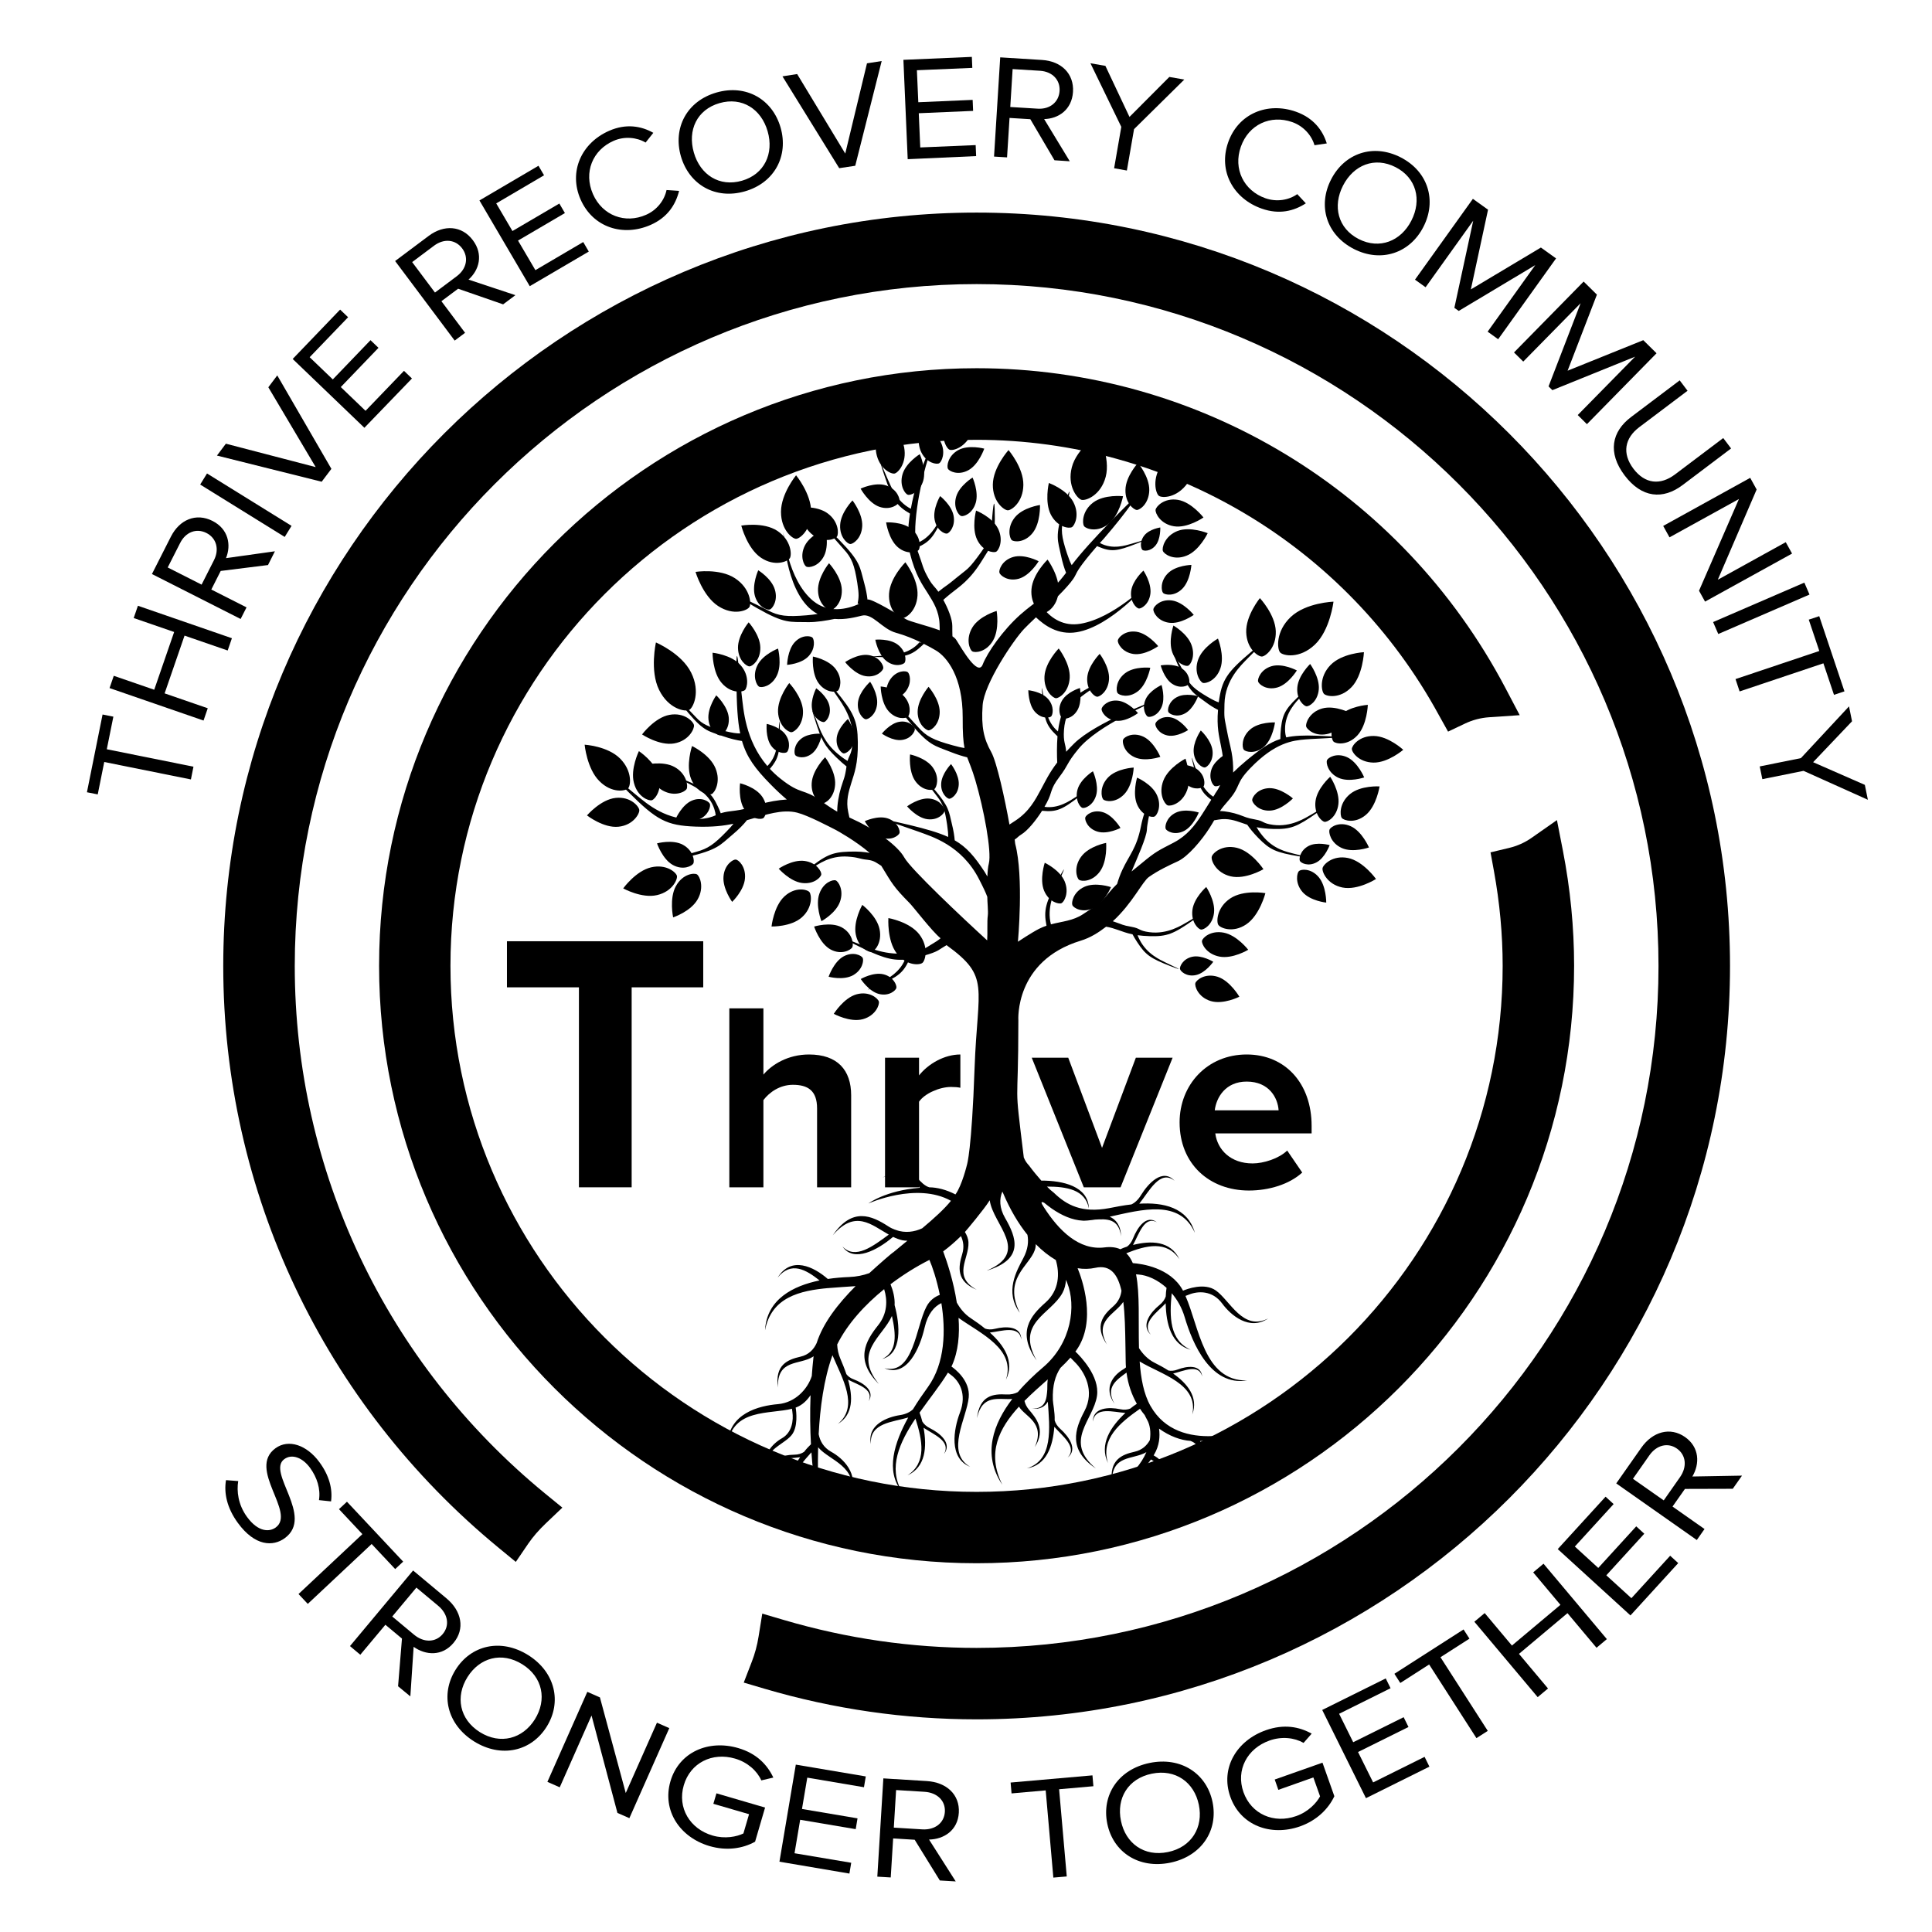 <?xml version="1.0" encoding="utf-8"?>
<!-- Generator: Adobe Illustrator 21.1.0, SVG Export Plug-In . SVG Version: 6.00 Build 0)  -->
<svg version="1.1" id="Layer_1" xmlns="http://www.w3.org/2000/svg" xmlns:xlink="http://www.w3.org/1999/xlink" x="0px" y="0px"
	 viewBox="0 0 288 288" style="enable-background:new 0 0 288 288;" xml:space="preserve">
<style type="text/css">
	.st0{clip-path:url(#SVGID_2_);}
	.st1{clip-path:url(#SVGID_4_);}
</style>
<g>
	<path d="M28.46,116.19l-12.92-2.6l-0.97,4.83l-1.61-0.32l2.33-11.59l1.61,0.32l-0.98,4.86l12.92,2.6L28.46,116.19z"/>
</g>
<g>
	<path d="M33.94,96.97l-6.43-2.22l-2.97,8.61l6.43,2.22l-0.63,1.83l-14.01-4.84l0.63-1.83l6.03,2.08l2.97-8.61l-6.03-2.08l0.63-1.83
		l14.01,4.84L33.94,96.97z"/>
</g>
<g>
	<path d="M39.95,84.23l-7.05,0.88l-1.4,2.77l5.25,2.66l-0.88,1.73l-13.22-6.7l2.83-5.58c1.29-2.54,3.75-3.57,6.19-2.34
		c2.38,1.2,2.82,3.58,2.02,5.55l7.29-1.02L39.95,84.23z M30.77,79.45c-1.49-0.75-3.09-0.15-3.92,1.5L25,84.59l5.05,2.56l1.85-3.65
		C32.73,81.86,32.25,80.2,30.77,79.45z"/>
</g>
<g>
	<path d="M42.44,80.04l-12.6-7.81l1.02-1.65l12.6,7.81L42.44,80.04z"/>
</g>
<g>
	<path d="M47.95,71.81l-15.61-3.9l1.33-1.77l13.39,3.49L40,57.73l1.33-1.77l8.07,13.93L47.95,71.81z"/>
</g>
<g>
	<path d="M54.32,63.77L43.63,53.51l7.07-7.36l1.19,1.14l-5.73,5.96l3.45,3.31l5.62-5.85l1.19,1.14l-5.62,5.85l3.69,3.54l5.73-5.96
		l1.19,1.14L54.32,63.77z"/>
</g>
<g>
	<path d="M75,45.37l-6.71-2.33L65.8,44.9l3.53,4.71l-1.55,1.16L58.9,38.91l5.01-3.75c2.28-1.71,4.95-1.54,6.58,0.65
		c1.6,2.13,0.94,4.46-0.65,5.87L76.83,44L75,45.37z M68.89,37.02c-1-1.33-2.7-1.5-4.18-0.4l-3.27,2.45l3.4,4.54l3.27-2.45
		C69.58,40.05,69.89,38.35,68.89,37.02z"/>
</g>
<g>
	<path d="M78.97,42.66l-7.5-12.78l8.8-5.17l0.83,1.42l-7.13,4.19l2.42,4.12l6.99-4.1l0.83,1.42l-6.99,4.1l2.59,4.41l7.13-4.19
		l0.83,1.42L78.97,42.66z"/>
</g>
<g>
	<path d="M86.55,29.74c-1.83-4.17,0.14-8.44,4.25-10.24c2.52-1.11,4.79-0.72,6.59,0.3l-1.15,1.45c-1.31-0.78-3.16-0.97-4.78-0.25
		c-3.12,1.37-4.49,4.69-3.07,7.93c1.41,3.21,4.8,4.47,7.92,3.09c1.63-0.71,2.74-2.18,3.05-3.69l1.87,0.13
		c-0.52,2.07-1.73,3.96-4.25,5.07C92.87,35.33,88.39,33.91,86.55,29.74z"/>
</g>
<g>
	<path d="M101.5,23.3c-1.21-4.21,0.86-8.23,5.31-9.51c4.42-1.27,8.34,1.02,9.55,5.22c1.21,4.21-0.88,8.23-5.31,9.51
		C106.61,29.8,102.72,27.5,101.5,23.3z M114.43,19.57c-0.96-3.33-3.82-5.16-7.17-4.2c-3.37,0.97-4.79,4.04-3.83,7.37
		c0.95,3.31,3.8,5.17,7.17,4.2C113.95,25.98,115.39,22.88,114.43,19.57z"/>
</g>
<g>
	<path d="M125.1,25.07l-8.46-13.69l2.19-0.34L126,22.89l3.24-13.45l2.19-0.34l-3.94,15.61L125.1,25.07z"/>
</g>
<g>
	<path d="M135.31,23.73l-0.64-14.81l10.2-0.44l0.07,1.64l-8.26,0.35l0.21,4.77l8.1-0.35l0.07,1.64l-8.1,0.35l0.22,5.1l8.26-0.35
		l0.07,1.64L135.31,23.73z"/>
</g>
<g>
	<path d="M157.19,23.89l-3.6-6.12l-3.1-0.19l-0.37,5.88l-1.94-0.12l0.92-14.79l6.25,0.39c2.84,0.18,4.77,2.03,4.6,4.76
		c-0.17,2.66-2.17,4-4.3,4.05l3.82,6.29L157.19,23.89z M157.95,13.56c0.1-1.66-1.08-2.89-2.92-3.01l-4.08-0.25l-0.35,5.65l4.08,0.25
		C156.51,16.32,157.84,15.22,157.95,13.56z"/>
</g>
<g>
	<path d="M166.08,25.08l1.07-6.17l-4.6-9.48l2.23,0.39l3.59,7.61l5.94-5.96l2.23,0.39l-7.49,7.39l-1.07,6.17L166.08,25.08z"/>
</g>
<g>
	<path d="M183.08,21.22c1.51-4.3,5.87-6.06,10.1-4.57c2.6,0.92,3.99,2.75,4.6,4.73l-1.83,0.27c-0.42-1.47-1.64-2.86-3.32-3.45
		c-3.22-1.13-6.49,0.35-7.66,3.68c-1.17,3.31,0.45,6.54,3.66,7.67c1.67,0.59,3.49,0.29,4.75-0.61l1.28,1.37
		c-1.79,1.16-3.97,1.71-6.57,0.79C183.86,29.62,181.57,25.52,183.08,21.22z"/>
</g>
<g>
	<path d="M198.42,26.76c1.99-3.9,6.26-5.41,10.38-3.3c4.1,2.1,5.39,6.45,3.39,10.35c-1.99,3.9-6.28,5.4-10.38,3.3
		C197.69,34.99,196.42,30.65,198.42,26.76z M210.39,32.89c1.58-3.08,0.75-6.38-2.35-7.97c-3.12-1.6-6.26-0.33-7.84,2.75
		c-1.57,3.07-0.77,6.37,2.35,7.97C205.65,37.22,208.83,35.95,210.39,32.89z"/>
</g>
<g>
	<path d="M221.76,49.44l7.1-9.92l-11.41,6.83l-0.65-0.46l2.81-12.99l-7.1,9.92l-1.58-1.13l8.63-12.05l2.26,1.62l-2.56,11.88
		l10.44-6.24l2.26,1.62l-8.63,12.05L221.76,49.44z"/>
</g>
<g>
	<path d="M235.19,61.87l8.55-8.7l-12.33,4.99l-0.57-0.56l4.78-12.4l-8.55,8.7l-1.38-1.36l10.38-10.57l1.98,1.95l-4.37,11.34
		l11.28-4.55l1.98,1.95l-10.38,10.57L235.19,61.87z"/>
</g>
<g>
	<path d="M243.15,62.16l7.24-5.46l1.17,1.55l-7.2,5.43c-2.16,1.63-2.6,3.89-0.87,6.19c1.73,2.29,4.02,2.49,6.19,0.86l7.2-5.43
		l1.17,1.55l-7.22,5.45c-2.94,2.22-6.1,1.94-8.65-1.43C239.62,67.48,240.24,64.35,243.15,62.16z"/>
</g>
<g>
	<path d="M253.27,88.06l5.95-13.67l-10.35,5.71l-0.94-1.7l12.97-7.17l0.96,1.74l-5.79,13.45l10.13-5.6l0.94,1.7l-12.97,7.16
		L253.27,88.06z"/>
</g>
<g>
	<path d="M255.37,92.73l13.6-5.88l0.77,1.78l-13.6,5.88L255.37,92.73z"/>
</g>
<g>
	<path d="M258.71,101.23l12.49-4.19l-1.57-4.67l1.56-0.52l3.76,11.21l-1.56,0.52l-1.58-4.7l-12.49,4.19L258.71,101.23z"/>
</g>
<g>
	<path d="M262.32,114.25l6.14-1.24l7.17-7.71l0.45,2.22l-5.8,6.1l7.71,3.38l0.45,2.22l-9.59-4.31l-6.14,1.24L262.32,114.25z"/>
</g>
<g>
	<path d="M33.69,220.64l1.82,0.14c-0.24,1.5-0.03,3.5,1.31,5.34c1.7,2.33,3.38,2.24,4.28,1.58c3.06-2.23-4.27-8.72-0.04-11.81
		c1.96-1.43,4.69-0.48,6.56,2.08c1.46,1.99,1.98,3.98,1.73,5.84l-1.8-0.19c0.26-1.69-0.29-3.38-1.33-4.81
		c-1.14-1.56-2.72-2.12-3.84-1.3c-2.67,1.95,4.5,8.55,0.07,11.78c-1.72,1.26-4.42,1.25-6.99-2.27
		C33.8,224.75,33.37,222.52,33.69,220.64z"/>
</g>
<g>
	<path d="M44.5,237.62l9.52-8.93l-3.49-3.72l1.19-1.11l8.38,8.93l-1.19,1.11l-3.51-3.74l-9.52,8.93L44.5,237.62z"/>
</g>
<g>
	<path d="M59.34,251.37l0.58-7.11l-2.47-2.06l-3.74,4.47l-1.54-1.29l9.41-11.27l4.98,4.16c2.27,1.89,2.78,4.56,1.05,6.63
		c-1.69,2.03-4.15,1.87-5.95,0.59l-0.49,7.39L59.34,251.37z M66,243.58c1.06-1.27,0.79-2.98-0.68-4.21l-3.25-2.71l-3.6,4.31
		l3.25,2.71C63.19,244.9,64.94,244.85,66,243.58z"/>
</g>
<g>
	<path d="M67.91,248.91c2.3-3.68,6.75-4.73,10.82-2.19c4.04,2.53,5.06,7.01,2.76,10.68c-2.3,3.68-6.77,4.71-10.82,2.19
		C66.62,257.05,65.61,252.58,67.91,248.91z M79.73,256.3c1.82-2.91,1.19-6.29-1.86-8.2c-3.08-1.93-6.37-1-8.19,1.91
		c-1.81,2.89-1.21,6.27,1.86,8.2C74.6,260.12,77.92,259.19,79.73,256.3z"/>
</g>
<g>
	<path d="M92.04,270.25l-3.86-14.52l-4.74,10.7l-1.84-0.81l5.95-13.42l1.88,0.83l3.85,14.25l4.65-10.48l1.84,0.81l-5.95,13.42
		L92.04,270.25z"/>
</g>
<g>
	<path d="M99.94,265.54c1.28-4.37,5.68-6.25,10.1-4.96c2.74,0.8,4.32,2.46,5.24,4.4l-1.79,0.42c-0.64-1.43-2.06-2.71-3.92-3.25
		c-3.39-0.99-6.66,0.62-7.64,3.98c-0.98,3.34,0.9,6.5,4.29,7.49c1.86,0.54,3.63,0.17,4.6-0.31l0.84-2.87l-5.32-1.55l0.46-1.56
		l7.25,2.12l-1.49,5.09c-1.87,1.04-4.26,1.39-6.8,0.65C101.36,273.89,98.67,269.91,99.94,265.54z"/>
</g>
<g>
	<path d="M116.19,277.52l2.44-14.47l10.43,1.76l-0.27,1.61l-8.45-1.43l-0.79,4.67l8.28,1.4l-0.27,1.61l-8.28-1.4l-0.84,4.99
		l8.45,1.42l-0.27,1.61L116.19,277.52z"/>
</g>
<g>
	<path d="M140.1,280.32l-3.75-6.07l-3.21-0.2l-0.36,5.82l-2-0.12l0.9-14.65l6.47,0.4c2.95,0.18,4.94,2.02,4.78,4.72
		c-0.16,2.64-2.23,3.96-4.44,4l3.98,6.24L140.1,280.32z M140.85,270.09c0.1-1.65-1.13-2.87-3.04-2.99l-4.23-0.26l-0.34,5.6
		l4.23,0.26C139.38,272.82,140.75,271.74,140.85,270.09z"/>
</g>
<g>
	<path d="M157.02,279.89l-1.14-13l-5.09,0.45l-0.14-1.62l12.2-1.07l0.14,1.62l-5.11,0.45l1.14,13L157.02,279.89z"/>
</g>
<g>
	<path d="M165.06,271.85c-0.87-4.25,1.62-8.08,6.31-9.05c4.67-0.96,8.5,1.57,9.38,5.82c0.88,4.25-1.65,8.09-6.31,9.05
		C169.74,278.63,165.93,276.09,165.06,271.85z M178.71,269.04c-0.69-3.36-3.48-5.37-7.01-4.64c-3.55,0.73-5.3,3.67-4.6,7.04
		c0.69,3.34,3.45,5.38,7.01,4.64C177.64,275.35,179.4,272.38,178.71,269.04z"/>
</g>
<g>
	<path d="M183.4,267.84c-1.52-4.29,0.96-8.39,5.3-9.92c2.69-0.95,4.95-0.53,6.83,0.51l-1.21,1.38c-1.36-0.78-3.25-1-5.08-0.35
		c-3.33,1.18-5.04,4.4-3.88,7.69c1.16,3.28,4.53,4.75,7.86,3.57c1.83-0.64,3.05-1.99,3.56-2.94l-1-2.82l-5.22,1.85l-0.54-1.54
		l7.12-2.51l1.77,5c-0.91,1.93-2.65,3.62-5.13,4.5C189.43,273.78,184.92,272.13,183.4,267.84z"/>
</g>
<g>
	<path d="M203.62,268.05l-6.52-13.15l9.47-4.7l0.72,1.46l-7.67,3.81l2.1,4.24l7.52-3.73l0.72,1.46l-7.52,3.73l2.25,4.53l7.67-3.81
		l0.72,1.46L203.62,268.05z"/>
</g>
<g>
	<path d="M220.09,259.1l-7.05-10.98l-4.3,2.76l-0.88-1.37l10.31-6.61l0.88,1.37l-4.32,2.77l7.05,10.98L220.09,259.1z"/>
</g>
<g>
	<path d="M237.99,245.63l-4.33-5.16l-7.23,6.07l4.33,5.16l-1.54,1.29l-9.44-11.24l1.54-1.29l4.06,4.84l7.23-6.07l-4.06-4.84
		l1.54-1.29l9.44,11.24L237.99,245.63z"/>
</g>
<g>
	<path d="M243.05,240.81l-10.84-9.89l7.13-7.81l1.2,1.1l-5.78,6.33l3.49,3.19l5.66-6.2l1.2,1.1l-5.66,6.2l3.74,3.41l5.78-6.33
		l1.2,1.1L243.05,240.81z"/>
</g>
<g>
	<path d="M258.3,221.93l-7.13,0.02l-1.85,2.63l4.77,3.35l-1.15,1.64l-12.01-8.44l3.73-5.31c1.7-2.42,4.31-3.15,6.53-1.6
		c2.16,1.52,2.21,3.98,1.09,5.88l7.4-0.13L258.3,221.93z M249.98,215.94c-1.35-0.95-3.04-0.54-4.13,1.03l-2.43,3.47l4.59,3.22
		l2.43-3.47C251.53,218.63,251.33,216.89,249.98,215.94z"/>
</g>
<g>
	<defs>
		<rect id="SVGID_1_" width="288" height="288"/>
	</defs>
	<clipPath id="SVGID_2_">
		<use xlink:href="#SVGID_1_"  style="overflow:visible;"/>
	</clipPath>
	<path class="st0" d="M101.82,125.94c1.55,0.86,1.73,2.4,1.54,2.77c-0.19,0.37-1.51,1.08-3.06,0.23c-1.55-0.86-2.36-3.22-2.36-3.22
		S100.27,125.08,101.82,125.94"/>
	<path class="st0" d="M119.53,131.62c1.82,0.25,2.85-0.87,2.9-1.27c0.05-0.4-0.67-1.76-2.49-2.01c-1.82-0.25-3.86,1.15-3.86,1.15
		S117.72,131.37,119.53,131.62"/>
	<path class="st0" d="M117.74,83.21c0.31-0.49,0.23-2.67-1.84-4.06c-2.08-1.39-5.4-0.8-5.4-0.8s0.87,3.4,2.94,4.79
		C115.5,84.53,117.43,83.7,117.74,83.21 M110.01,96.59c0.04,1.88,1.31,2.76,1.72,2.75c0.41-0.01,1.65-0.94,1.61-2.82
		c-0.03-1.88-1.74-3.75-1.74-3.75S109.98,94.71,110.01,96.59 M107.05,90.34c2.3,1.5,4.35,0.66,4.66,0.15
		c0.31-0.51,0.14-2.8-2.16-4.3c-2.3-1.5-5.87-0.94-5.87-0.94S104.75,88.84,107.05,90.34 M118.67,80.32c0.55,0,2.25-1.31,2.25-4.02
		c0-2.71-2.25-5.45-2.25-5.45s-2.25,2.74-2.25,5.45C116.42,79.01,118.12,80.32,118.67,80.32 M114.76,90.86
		c0.36-0.12,1.25-1.29,0.75-2.96c-0.49-1.68-2.48-2.89-2.48-2.89s-0.98,2.17-0.49,3.85C113.04,90.53,114.4,90.98,114.76,90.86
		 M92.19,123.24c2.23-0.23,3.16-1.96,3.11-2.49c-0.05-0.53-1.28-2.04-3.51-1.81c-2.23,0.22-4.29,2.61-4.29,2.61
		S89.96,123.47,92.19,123.24 M93.64,117.51c0.38-0.41,0.65-2.57-1.21-4.44c-1.86-1.86-5.28-2.06-5.28-2.06s0.33,3.56,2.19,5.42
		C91.19,118.3,93.25,117.93,93.64,117.51 M97.07,129.29c-2.29,0.53-4.17,3.14-4.17,3.14s2.76,1.54,5.05,1
		c2.29-0.53,3.07-2.35,2.96-2.86C100.8,130.07,99.36,128.76,97.07,129.29 M103.45,108.1c-0.09-0.53-1.42-1.94-3.64-1.54
		c-2.21,0.39-4.1,2.92-4.1,2.92s2.59,1.73,4.8,1.34C102.72,110.42,103.53,108.62,103.45,108.1 M97.17,119.29
		c0.46-0.13,1.59-1.54,1.04-3.64c-0.55-2.09-2.97-3.68-2.97-3.68s-1.3,2.65-0.74,4.74C95.04,118.81,96.71,119.42,97.17,119.29
		 M102.75,105.82c0.59-0.32,1.71-2.68,0.28-5.55c-1.42-2.88-5.25-4.5-5.25-4.5s-0.95,4.2,0.47,7.07
		C99.67,105.72,102.16,106.14,102.75,105.82 M150.23,76.07c0.56,0.01,2.29-1.21,2.32-3.78c0.04-2.57-2.21-5.2-2.21-5.2
		s-2.31,2.57-2.34,5.14C147.97,74.8,149.67,76.06,150.23,76.07 M170.45,85.06c0,0-1.63,1.44-1.83,3.06
		c-0.2,1.62,0.79,2.54,1.14,2.59c0.35,0.05,1.52-0.59,1.73-2.21C171.68,86.88,170.45,85.06,170.45,85.06 M175.58,74.51
		c-2.04-0.33-3.25,1-3.32,1.48c-0.07,0.49,0.7,2.13,2.74,2.46c2.04,0.33,4.4-1.31,4.4-1.31S177.62,74.84,175.58,74.51
		 M198.78,110.54c0.34,0.35,2.09,0.66,3.56-0.91c1.46-1.57,1.56-4.56,1.56-4.56s-2.87,0.18-4.33,1.74
		C198.1,108.37,198.44,110.19,198.78,110.54 M177.04,72.01c1.62-2.27,1.37-6.02,1.37-6.02s-3.52,0.83-5.14,3.09
		c-1.62,2.26-0.99,4.46-0.52,4.83C173.22,74.26,175.42,74.27,177.04,72.01 M190.82,97.25c0.44,0.51,2.9,1.01,5.18-1.15
		c2.28-2.16,2.78-6.41,2.78-6.41s-4.1,0.13-6.38,2.29C190.13,94.14,190.38,96.74,190.82,97.25 M173.38,88.39
		c0.26,0.28,1.64,0.58,2.85-0.61c1.21-1.2,1.37-3.57,1.37-3.57s-2.28,0.05-3.49,1.24C172.9,86.65,173.12,88.1,173.38,88.39
		 M161.22,74.51c0.62,0.17,2.88-0.64,3.61-3.45c0.73-2.8-1.06-6.35-1.06-6.35s-3.26,2.12-3.99,4.93
		C159.04,72.44,160.59,74.33,161.22,74.51 M150.82,80.51c0.32,0.29,1.91,0.44,3.11-1.06c1.2-1.5,1.1-4.17,1.1-4.17
		s-2.55,0.36-3.75,1.85C150.08,78.62,150.49,80.22,150.82,80.51 M153.76,87.82c-0.19,2.28,1.24,3.52,1.74,3.57
		c0.5,0.04,2.12-0.92,2.3-3.2c0.19-2.28-1.64-4.77-1.64-4.77S153.95,85.54,153.76,87.82 M169.47,76.02c0.44,0.01,1.8-0.92,1.85-2.93
		c0.05-2.01-1.68-4.08-1.68-4.08s-1.83,1.99-1.87,3.99C167.71,75.01,169.03,76.01,169.47,76.02 M177.12,99.24
		c0.35-0.14,1.12-1.4,0.49-3.11c-0.63-1.71-2.69-2.88-2.69-2.88s-0.79,2.3-0.16,4.01C175.39,98.98,176.77,99.38,177.12,99.24
		 M179.3,101.79c0.41,0.15,1.98-0.29,2.63-2.18c0.65-1.89-0.37-4.42-0.37-4.42s-2.32,1.29-2.97,3.18
		C177.94,100.26,178.9,101.64,179.3,101.79 M193.32,99.94c0,0-2.09-1.11-3.74-0.64c-1.65,0.47-2.14,1.9-2.04,2.29
		c0.1,0.39,1.22,1.36,2.87,0.89C192.06,102.01,193.32,99.94,193.32,99.94 M145.5,76.11c0,0-0.69,2.61,0.17,4.36
		c0.86,1.75,2.44,1.98,2.83,1.77c0.38-0.2,1.14-1.68,0.28-3.43C147.92,77.06,145.5,76.11,145.5,76.11 M179.81,132.22
		c0,0-1.84,1.62-2.06,3.44c-0.22,1.82,0.88,2.86,1.28,2.91c0.39,0.06,1.72-0.66,1.94-2.48
		C181.19,134.27,179.81,132.22,179.81,132.22 M144.9,64.44c0.97-2.33,0-5.57,0-5.57s-2.92,1.49-3.88,3.82
		c-0.97,2.33,0.03,4.12,0.51,4.34C142,67.25,143.94,66.77,144.9,64.44 M179.18,140.25c-0.08,0.44,0.64,1.97,2.61,2.35
		c1.97,0.38,4.28-1.02,4.28-1.02s-1.68-2.17-3.65-2.55C180.45,138.65,179.26,139.81,179.18,140.25 M162.07,101.04
		c-0.11,1.83,1.06,2.79,1.46,2.82c0.4,0.03,1.67-0.78,1.79-2.61c0.11-1.83-1.39-3.78-1.39-3.78S162.19,99.21,162.07,101.04
		 M201.22,118.39c-1.61,1.34-1.49,3.16-1.2,3.54c0.3,0.38,1.97,0.9,3.58-0.45c1.61-1.35,2.05-4.25,2.05-4.25
		S202.83,117.04,201.22,118.39 M204.8,109.71c-2.19-0.04-3.27,1.44-3.28,1.93c-0.01,0.49,1.03,2,3.22,2.04
		c2.19,0.03,4.44-1.91,4.44-1.91S206.99,109.74,204.8,109.71 M201.36,123.17c-1.68-0.77-3,0.09-3.17,0.49
		c-0.16,0.4,0.14,1.99,1.82,2.75c1.68,0.76,4.06-0.08,4.06-0.08S203.04,123.93,201.36,123.17 M190.18,94.1
		c-0.08-2.49-2.37-4.94-2.37-4.94s-2.12,2.6-2.04,5.09c0.08,2.49,1.78,3.63,2.33,3.62C188.63,97.86,190.26,96.59,190.18,94.1
		 M183.39,133.93c-2.01,1.35-2.08,3.46-1.78,3.93c0.29,0.48,2.17,1.28,4.17-0.07c2.01-1.35,2.85-4.65,2.85-4.65
		S185.4,132.58,183.39,133.93 M169.5,115.92c0,0-0.72,2.4,0.03,4.06c0.74,1.66,2.21,1.92,2.58,1.74c0.36-0.18,1.11-1.52,0.36-3.18
		C171.73,116.88,169.5,115.92,169.5,115.92 M121.94,88.05c0.06,2,1.44,2.92,1.87,2.91c0.44-0.01,1.74-1.03,1.68-3.04
		c-0.07-2-1.91-3.96-1.91-3.96S121.87,86.04,121.94,88.05 M138.61,119.05c-1.6-0.19-3.39,1.15-3.39,1.15s1.45,1.73,3.05,1.92
		c1.6,0.19,2.5-0.87,2.54-1.25C140.85,120.49,140.21,119.24,138.61,119.05 M136.79,106.12c0.01,1.86,1.25,2.75,1.65,2.75
		c0.41,0,1.64-0.9,1.64-2.76c-0.01-1.86-1.66-3.73-1.66-3.73S136.79,104.27,136.79,106.12 M136.38,108.64
		c-0.05-0.33-0.87-1.26-2.27-1.05c-1.41,0.2-2.65,1.77-2.65,1.77s1.6,1.15,3.01,0.94C135.88,110.1,136.42,108.98,136.38,108.64
		 M126.74,81.1c0.4,0.02,1.69-0.8,1.79-2.66c0.1-1.86-1.45-3.84-1.45-3.84s-1.75,1.79-1.84,3.65
		C125.14,80.1,126.33,81.07,126.74,81.1"/>
	<path class="st0" d="M127.57,139.3c-0.4-2,0.97-4.41,0.97-4.41s2.18,1.64,2.58,3.65c0.4,2-0.74,3.26-1.18,3.36
		C129.5,141.98,127.96,141.3,127.57,139.3"/>
	<path class="st0" d="M125.46,138.23c1.63,0.88,1.8,2.55,1.6,2.96c-0.2,0.41-1.61,1.23-3.24,0.35c-1.63-0.88-2.46-3.42-2.46-3.42
		S123.83,137.36,125.46,138.23"/>
	<path class="st0" d="M123.52,145.6c0,0,0.76-2.22,2.21-3.02c1.46-0.8,2.69-0.14,2.87,0.21c0.18,0.34,0.01,1.79-1.45,2.59
		C125.7,146.19,123.52,145.6,123.52,145.6"/>
	<path class="st0" d="M139.07,114.43c1.04,1.48,0.55,2.94,0.23,3.19c-0.32,0.25-1.82,0.29-2.86-1.19c-1.04-1.48-0.78-3.97-0.78-3.97
		S138.03,112.95,139.07,114.43"/>
	<path class="st0" d="M130.74,105.04c-0.2,1.6-1.36,2.23-1.71,2.18c-0.35-0.05-1.32-0.96-1.13-2.56c0.2-1.6,1.81-3.03,1.81-3.03
		S130.94,103.43,130.74,105.04"/>
	<path class="st0" d="M124.61,99.78c1.06,1.46,0.6,2.94,0.28,3.19c-0.32,0.25-1.81,0.32-2.87-1.14c-1.06-1.46-0.84-3.96-0.84-3.96
		S123.55,98.31,124.61,99.78"/>
	<path class="st0" d="M115.79,100.73c-0.81,1.63-2.28,1.83-2.64,1.63c-0.35-0.19-1.05-1.57-0.24-3.19c0.81-1.63,3.07-2.49,3.07-2.49
		S116.61,99.1,115.79,100.73"/>
	<path class="st0" d="M144.36,70.09c-1.55,0.85-2.88,0.14-3.06-0.22c-0.19-0.37-0.01-1.91,1.54-2.77c1.55-0.86,3.88-0.22,3.88-0.22
		S145.92,69.23,144.36,70.09"/>
	<path class="st0" d="M122.86,107.63c-0.31,0.08-1.44-0.37-1.78-1.81c-0.34-1.44,0.59-3.22,0.59-3.22s1.62,1.13,1.96,2.57
		C123.97,106.61,123.17,107.55,122.86,107.63"/>
	<path class="st0" d="M125.76,112.31c-0.32-0.04-1.21-0.88-1.03-2.35c0.18-1.47,1.67-2.78,1.67-2.78s1.12,1.66,0.93,3.13
		C127.15,111.77,126.08,112.35,125.76,112.31"/>
	<path class="st0" d="M197.15,129.42c0.1-0.54,1.51-1.98,3.79-1.52c2.28,0.46,4.18,3.13,4.18,3.13s-2.72,1.73-5,1.27
		C197.84,131.84,197.05,129.96,197.15,129.42"/>
	<path class="st0" d="M197.45,122.51c-0.42-0.05-1.59-1.16-1.35-3.08c0.24-1.93,2.19-3.64,2.19-3.64s1.46,2.17,1.22,4.1
		C199.27,121.81,197.87,122.57,197.45,122.51"/>
	<path class="st0" d="M173.77,123.56c-0.15-0.33,0.06-1.7,1.47-2.4c1.41-0.7,3.46-0.04,3.46-0.04s-0.81,2.06-2.22,2.76
		C175.07,124.58,173.92,123.89,173.77,123.56"/>
	<path class="st0" d="M134.09,124.18c-0.11,0.35-1.17,1.19-2.65,0.68c-1.48-0.51-2.53-2.45-2.53-2.45s1.95-0.91,3.43-0.41
		C133.82,122.5,134.2,123.83,134.09,124.18"/>
	<path class="st0" d="M120.66,132.98c0.32,0.38,0.52,2.27-1.1,3.74c-1.62,1.47-4.55,1.39-4.55,1.39s0.33-3.04,1.95-4.51
		C118.58,132.13,120.34,132.59,120.66,132.98"/>
	<path class="st0" d="M103.89,130.34c0.4,0.24,1.14,1.87,0.12,3.7c-1.02,1.84-3.67,2.71-3.67,2.71s-0.6-2.84,0.42-4.67
		C101.78,130.24,103.49,130.1,103.89,130.34"/>
	<path class="st0" d="M164.21,105.68c0.04-0.37,0.91-1.41,2.46-1.23c1.56,0.18,2.97,1.85,2.97,1.85s-1.73,1.32-3.28,1.14
		C164.81,107.26,164.17,106.05,164.21,105.68"/>
	<path class="st0" d="M166.59,103.31c-0.24-0.33-0.28-1.87,1.12-2.95c1.4-1.08,3.76-0.82,3.76-0.82s-0.46,2.44-1.85,3.51
		C168.22,104.13,166.83,103.64,166.59,103.31"/>
	<path class="st0" d="M174.16,106.13c-0.15-0.3,0.02-1.55,1.29-2.22c1.27-0.67,3.15-0.13,3.15-0.13s-0.69,1.9-1.96,2.57
		C175.37,107.03,174.31,106.43,174.16,106.13"/>
	<path class="st0" d="M177.23,101.95c-0.17,0.29-1.28,0.78-2.49-0.01c-1.2-0.79-1.72-2.75-1.72-2.75s1.92-0.36,3.12,0.43
		C177.35,100.41,177.4,101.67,177.23,101.95"/>
	<path class="st0" d="M172.23,107.89c0.05-0.33,0.91-1.22,2.31-0.95c1.4,0.27,2.57,1.89,2.57,1.89s-1.65,1.08-3.05,0.81
		C172.67,109.36,172.17,108.22,172.23,107.89"/>
	<path class="st0" d="M171.1,106.83c-0.3-0.14-0.92-1.22-0.33-2.57c0.59-1.35,2.38-2.15,2.38-2.15s0.6,1.93,0.01,3.28
		C172.58,106.74,171.4,106.97,171.1,106.83"/>
	<path class="st0" d="M124.58,131.24c0.38,0.14,1.25,1.43,0.64,3.17c-0.61,1.74-2.77,2.91-2.77,2.91s-0.93-2.35-0.31-4.09
		C122.75,131.49,124.2,131.09,124.58,131.24"/>
	<path class="st0" d="M141.5,119.07c-0.32-0.02-1.28-0.79-1.2-2.27c0.08-1.48,1.47-2.9,1.47-2.9s1.23,1.57,1.15,3.05
		C142.85,118.42,141.83,119.08,141.5,119.07"/>
	<path class="st0" d="M193.77,128.33c-0.15-0.3,0.02-1.54,1.29-2.22c1.27-0.67,3.15-0.13,3.15-0.13s-0.69,1.9-1.96,2.57
		C194.98,129.23,193.91,128.63,193.77,128.33"/>
	<path class="st0" d="M106.09,118.37c-0.45,0.2-2.22-0.18-3.06-2.23c-0.84-2.05,0.13-4.93,0.13-4.93s2.66,1.26,3.5,3.32
		C107.5,116.57,106.53,118.17,106.09,118.37"/>
	<path class="st0" d="M105.82,119.83c0.14,0.34-0.15,1.69-1.6,2.31c-1.45,0.61-3.46-0.16-3.46-0.16s0.92-2.02,2.37-2.63
		C104.57,118.73,105.68,119.48,105.82,119.83"/>
	<path class="st0" d="M133.62,147.27c-0.08,0.36-1.07,1.28-2.59,0.9c-1.52-0.38-2.72-2.23-2.72-2.23s1.87-1.08,3.4-0.7
		C133.23,145.62,133.71,146.91,133.62,147.27"/>
	<path class="st0" d="M124.29,151.13c0,0,1.48-2.38,3.4-2.91c1.92-0.52,3.2,0.62,3.32,1.08c0.12,0.45-0.46,2.1-2.39,2.63
		C126.7,152.45,124.29,151.13,124.29,151.13"/>
	<path class="st0" d="M161.35,120.43c0.34,0.11,1.6-0.32,2.05-1.88c0.45-1.56-0.48-3.58-0.48-3.58s-1.84,1.14-2.29,2.71
		C160.19,119.24,161.01,120.33,161.35,120.43"/>
	<path class="st0" d="M161.78,121.86c-0.1,0.36,0.33,1.67,1.83,2.11c1.51,0.45,3.42-0.55,3.42-0.55s-1.12-1.9-2.63-2.35
		C162.9,120.63,161.88,121.5,161.78,121.86"/>
	<path class="st0" d="M169,114.42c0,0-2.52,0.12-3.82,1.47c-1.3,1.36-1.02,2.95-0.73,3.27c0.29,0.31,1.83,0.6,3.13-0.76
		C168.89,117.04,169,114.42,169,114.42"/>
	<path class="st0" d="M158.34,107.06c-0.28-0.18-0.78-1.35-0.02-2.64c0.76-1.29,2.66-1.86,2.66-1.86s0.38,2.03-0.38,3.32
		C159.84,107.16,158.62,107.24,158.34,107.06"/>
	<path class="st0" d="M156.69,106.8c-0.24,0.23-1.46,0.4-2.44-0.72c-0.97-1.12-0.96-3.19-0.96-3.19s1.97,0.19,2.95,1.31
		C157.21,105.32,156.94,106.57,156.69,106.8"/>
	<path class="st0" d="M157.82,96.67c0,0,1.76,2.26,1.64,4.38c-0.12,2.12-1.59,3.06-2.06,3.03c-0.46-0.03-1.82-1.14-1.7-3.26
		C155.82,98.7,157.82,96.67,157.82,96.67"/>
	<path class="st0" d="M135.32,73.75c-0.38-0.12-1.29-1.33-0.78-3.06c0.51-1.73,2.57-2.99,2.57-2.99s1.02,2.24,0.51,3.98
		C137.1,73.41,135.7,73.88,135.32,73.75"/>
	<path class="st0" d="M134.07,74.79c-0.12,0.39-1.29,1.32-2.95,0.77c-1.65-0.56-2.83-2.72-2.83-2.72s2.17-1.03,3.82-0.47
		C133.77,72.93,134.2,74.4,134.07,74.79"/>
	<path class="st0" d="M131.81,62.38c0,0,2.53,1.95,2.97,4.3c0.44,2.35-0.91,3.8-1.43,3.91c-0.51,0.11-2.29-0.71-2.73-3.06
		C130.18,65.18,131.81,62.38,131.81,62.38"/>
	<path class="st0" d="M134.86,98.78c-0.21,0.3-1.47,0.73-2.73-0.25c-1.25-0.98-1.65-3.17-1.65-3.17s2.13-0.22,3.38,0.76
		C135.12,97.11,135.07,98.49,134.86,98.78"/>
	<path class="st0" d="M135.32,100.2c0.28,0.22,0.68,1.55-0.28,2.84c-0.96,1.29-3.07,1.67-3.07,1.67s-0.17-2.22,0.79-3.51
		C133.71,99.9,135.04,99.97,135.32,100.2"/>
	<path class="st0" d="M125.98,98.7c0,0,1.88-1.3,3.51-1.05c1.63,0.26,2.24,1.57,2.18,1.96c-0.06,0.38-1.01,1.44-2.65,1.18
		C127.4,100.53,125.98,98.7,125.98,98.7"/>
	<path class="st0" d="M140.22,65.87c0.82,1.62,0.13,3-0.22,3.19c-0.35,0.2-1.83,0.01-2.65-1.61c-0.82-1.62-0.21-4.05-0.21-4.05
		S139.4,64.25,140.22,65.87"/>
	<path class="st0" d="M117.3,112.12c0.26-0.2,0.65-1.41-0.21-2.62c-0.86-1.2-2.8-1.59-2.8-1.59s-0.2,2.05,0.66,3.25
		C115.82,112.37,117.04,112.33,117.3,112.12"/>
	<path class="st0" d="M118.55,112.57c0.2,0.27,1.36,0.66,2.51-0.25c1.14-0.92,1.48-2.94,1.48-2.94s-1.97-0.18-3.11,0.74
		C118.29,111.03,118.35,112.3,118.55,112.57"/>
	<path class="st0" d="M117.65,101.82c0,0-1.76,2.21-1.67,4.31c0.1,2.1,1.54,3.04,2,3.02c0.46-0.02,1.81-1.1,1.72-3.2
		C119.6,103.86,117.65,101.82,117.65,101.82"/>
	<path class="st0" d="M106.77,103.65c0,0,1.68,1.57,1.86,3.27c0.17,1.71-0.89,2.66-1.26,2.7c-0.37,0.04-1.6-0.66-1.76-2.37
		C105.43,105.54,106.77,103.65,106.77,103.65"/>
	<path class="st0" d="M106.22,97.3c0,0,2.81,0.28,4.19,1.87c1.38,1.59,0.98,3.36,0.64,3.69c-0.35,0.33-2.08,0.56-3.46-1.04
		C106.2,100.24,106.22,97.3,106.22,97.3"/>
	<path class="st0" d="M181.08,117.18c-0.31-0.13-0.98-1.19-0.45-2.6c0.54-1.4,2.32-2.31,2.32-2.31s0.7,1.93,0.17,3.34
		C182.58,117.02,181.39,117.31,181.08,117.18"/>
	<path class="st0" d="M179.42,117.22c-0.2,0.27-1.37,0.65-2.52-0.27c-1.14-0.93-1.48-2.97-1.48-2.97s1.98-0.16,3.12,0.76
		C179.69,115.67,179.62,116.95,179.42,117.22"/>
	<path class="st0" d="M179,108.89c0,0,1.57,1.43,1.75,3.01c0.17,1.58-0.8,2.47-1.15,2.51c-0.34,0.04-1.48-0.6-1.65-2.18
		C177.77,110.66,179,108.89,179,108.89"/>
	<path class="st0" d="M180.03,79.48c0,0-2.61-1.07-4.52-0.32c-1.91,0.76-2.33,2.52-2.16,2.97c0.16,0.45,1.6,1.48,3.51,0.71
		C178.78,82.1,180.03,79.48,180.03,79.48"/>
	<path class="st0" d="M203.32,97.22c0,0-3.3,0.16-5,1.93c-1.71,1.78-1.34,3.88-0.96,4.28c0.39,0.4,2.4,0.78,4.11-1
		C203.17,100.66,203.32,97.22,203.32,97.22"/>
	<path class="st0" d="M175.9,144.44c0.06,0.34,0.96,1.22,2.38,0.91c1.42-0.31,2.58-1.98,2.58-1.98s-1.71-1.05-3.12-0.75
		C176.31,142.93,175.83,144.11,175.9,144.44"/>
	<path class="st0" d="M184.75,148.58c0,0-1.39-2.39-3.26-2.98c-1.88-0.58-3.17,0.51-3.3,0.95c-0.13,0.44,0.39,2.09,2.27,2.67
		C182.34,149.8,184.75,148.58,184.75,148.58"/>
	<path class="st0" d="M161.6,78.43c-0.28-0.39-0.33-2.22,1.33-3.5c1.67-1.28,4.48-0.96,4.48-0.96s-0.55,2.89-2.21,4.17
		C163.54,79.42,161.88,78.83,161.6,78.43"/>
	<path class="st0" d="M193.63,129.85c0.29-0.28,1.76-0.47,2.92,0.87c1.17,1.35,1.15,3.83,1.15,3.83s-2.37-0.24-3.54-1.58
		C193,131.62,193.34,130.12,193.63,129.85"/>
	<path class="st0" d="M186.66,119.27c-0.02-0.41,0.77-1.71,2.51-1.78c1.74-0.07,3.56,1.53,3.56,1.53s-1.69,1.75-3.43,1.82
		C187.57,120.91,186.68,119.69,186.66,119.27"/>
	<path class="st0" d="M166.63,95.47c0.05-0.41,1.05-1.54,2.77-1.3c1.72,0.25,3.25,2.15,3.25,2.15s-1.96,1.41-3.68,1.17
		C167.25,97.24,166.58,95.88,166.63,95.47"/>
	<path class="st0" d="M144.93,97.09c-0.38-0.24-1.02-1.83,0.02-3.56c1.04-1.72,3.62-2.46,3.62-2.46s0.47,2.74-0.57,4.47
		C146.96,97.26,145.31,97.34,144.93,97.09"/>
	<path class="st0" d="M134.42,92.17c-0.52-0.03-2.04-1.3-1.89-3.69c0.16-2.39,2.43-4.66,2.43-4.66s1.96,2.56,1.81,4.96
		C136.62,91.17,134.95,92.21,134.42,92.17"/>
	<path class="st0" d="M174.05,120.05c-0.44-0.18-1.4-1.7-0.63-3.69c0.77-1.99,3.3-3.27,3.3-3.27s0.99,2.75,0.23,4.74
		C176.19,119.82,174.49,120.23,174.05,120.05"/>
	<path class="st0" d="M135.35,106.83c-0.28,0.28-1.7,0.5-2.87-0.79c-1.17-1.29-1.2-3.71-1.2-3.71s2.32,0.18,3.49,1.47
		C135.93,105.08,135.63,106.55,135.35,106.83"/>
	<path class="st0" d="M124.77,79.98c-0.27,0.4-1.91,1.02-3.59-0.22c-1.68-1.24-2.27-4.11-2.27-4.11s2.79-0.36,4.47,0.88
		C125.05,77.76,125.04,79.58,124.77,79.98"/>
	<path class="st0" d="M159.79,78.58c-0.41,0.24-2.14,0.04-3.13-1.84c-0.98-1.89-0.31-4.74-0.31-4.74s2.66,0.95,3.65,2.84
		S160.2,78.34,159.79,78.58"/>
	<path class="st0" d="M102.36,117.6c-0.22,0.43-1.78,1.25-3.59,0.23c-1.81-1.02-2.73-3.79-2.73-3.79s2.73-0.71,4.54,0.31
		C102.38,115.37,102.58,117.17,102.36,117.6"/>
	<path class="st0" d="M159.86,134.94c-0.17-0.39,0.11-1.96,1.76-2.73c1.65-0.77,3.99,0.03,3.99,0.03s-0.98,2.36-2.62,3.13
		C161.34,136.16,160.03,135.33,159.86,134.94"/>
	<path class="st0" d="M158.23,134.64c-0.37,0.17-1.87-0.15-2.59-1.87c-0.71-1.73,0.1-4.16,0.1-4.16s2.25,1.06,2.97,2.78
		C159.42,133.12,158.61,134.47,158.23,134.64"/>
	<path class="st0" d="M164.89,125.65c0,0,0.22,2.7-0.94,4.28c-1.16,1.57-2.77,1.49-3.11,1.21c-0.34-0.27-0.83-1.87,0.33-3.44
		C162.33,126.12,164.89,125.65,164.89,125.65"/>
	<path class="st0" d="M141.17,79.54c0.35-0.07,1.28-1.06,0.98-2.66c-0.3-1.6-2.01-2.93-2.01-2.93s-1.12,1.9-0.82,3.5
		C139.6,79.05,140.82,79.61,141.17,79.54"/>
	<path class="st0" d="M144.98,71.19c0,0-1.95,1.19-2.44,2.83c-0.49,1.64,0.37,2.79,0.73,2.9c0.36,0.12,1.69-0.32,2.18-1.96
		C145.94,73.32,144.98,71.19,144.98,71.19"/>
	<path class="st0" d="M197.81,113.32c0.16-0.38,1.42-1.17,3.01-0.44c1.59,0.74,2.54,3.01,2.54,3.01s-2.26,0.78-3.85,0.05
		C197.92,115.2,197.65,113.69,197.81,113.32"/>
	<path class="st0" d="M167.42,110.25c0.16-0.38,1.42-1.17,3.01-0.44c1.59,0.74,2.54,3.01,2.54,3.01s-2.26,0.79-3.85,0.05
		C167.53,112.14,167.26,110.63,167.42,110.25"/>
	<path class="st0" d="M185.41,111.76c-0.26-0.31-0.39-1.85,0.94-3.01c1.33-1.17,3.71-1.06,3.71-1.06s-0.31,2.46-1.64,3.63
		C187.09,112.47,185.67,112.07,185.41,111.76"/>
	<path class="st0" d="M113.8,121.95c-0.32,0.24-1.8,0.24-2.8-1.24c-1-1.49-0.68-3.95-0.68-3.95s2.32,0.54,3.32,2.03
		C114.63,120.27,114.12,121.72,113.8,121.95"/>
	<path class="st0" d="M137.51,143.53c-0.41,0.35-2.4,0.48-3.85-1.43c-1.45-1.91-1.23-5.24-1.23-5.24s3.16,0.53,4.62,2.44
		C138.5,141.21,137.93,143.19,137.51,143.53"/>
	<path class="st0" d="M109.68,128.13c0.39,0.03,1.53,1.02,1.37,2.83c-0.15,1.81-1.91,3.48-1.91,3.48s-1.44-1.97-1.29-3.78
		C108,128.86,109.28,128.1,109.68,128.13"/>
	<path class="st0" d="M121.11,95.04c0.25,0.25,0.51,1.6-0.57,2.77c-1.08,1.17-3.21,1.3-3.21,1.3s0.06-2.22,1.14-3.38
		C119.55,94.57,120.85,94.79,121.11,95.04"/>
	<path class="st0" d="M120.2,84.47c-0.35-0.19-1.03-1.56-0.21-3.16c0.82-1.6,3.06-2.43,3.06-2.43s0.59,2.4-0.22,4.01
		C122.02,84.48,120.55,84.66,120.2,84.47"/>
	<path class="st0" d="M148.98,85.37c-0.11-0.4,0.37-1.85,2.05-2.34c1.68-0.49,3.8,0.63,3.8,0.63s-1.26,2.11-2.93,2.6
		C150.22,86.74,149.08,85.76,148.98,85.37"/>
	<path class="st0" d="M180.63,127.72c0.11-0.52,1.53-1.87,3.74-1.34c2.21,0.53,3.97,3.19,3.97,3.19s-2.7,1.59-4.9,1.06
		C181.23,130.1,180.51,128.24,180.63,127.72"/>
	<path class="st0" d="M171.93,90.81c0.05-0.41,1.05-1.54,2.77-1.3c1.73,0.25,3.25,2.15,3.25,2.15s-1.96,1.41-3.68,1.17
		C172.54,92.59,171.87,91.22,171.93,90.81"/>
	<path class="st0" d="M194.76,105.29c-0.39-0.03-1.53-1.02-1.37-2.83c0.16-1.81,1.91-3.48,1.91-3.48s1.44,1.97,1.29,3.78
		C196.44,104.56,195.16,105.32,194.76,105.29"/>
	<path class="st0" d="M194.71,108.3c-0.12-0.46,0.45-2.14,2.39-2.69c1.95-0.55,4.4,0.76,4.4,0.76s-1.48,2.43-3.42,2.99
		C196.13,109.91,194.83,108.76,194.71,108.3"/>
	<path class="st0" d="M136.95,81.98c-0.25,0.33-1.71,0.77-3.1-0.4c-1.39-1.18-1.76-3.71-1.76-3.71s2.45-0.15,3.84,1.03
		C137.32,80.07,137.2,81.65,136.95,81.98"/>
	<path class="st0" d="M122.56,119.77c-0.43-0.03-1.69-1.07-1.56-3.05c0.13-1.97,2-3.84,2-3.84s1.62,2.11,1.49,4.09
		C124.37,118.94,123,119.8,122.56,119.77"/>
	<path class="st0" d="M186.39,114.5c3.7-3.83,6.32-4.12,8.24-4.28c1.91-0.16,8.52-0.3,1.64-0.55c-1.91-0.07-3.32-0.01-4.53,0.25
		c-0.09-0.26-0.17-0.58-0.18-1.23c-0.02-2.44,1.68-4.08,2.32-4.79c0.64-0.71,2.97-3.06,0.4-0.73c-2.56,2.32-3.07,3.1-3.33,5.38
		c-0.07,0.62-0.09,1.15-0.09,1.61c-1.63,0.53-3.01,1.52-5.07,3.22c-0.76,0.63-1.4,1.22-1.97,1.78c0.04-0.99-0.06-2.13-0.23-3.03
		c-0.29-1.48-0.4-1.64-0.74-3.45c-0.35-1.84-0.37-1.53-0.32-3.74c0.08-3.62,2.53-5.82,3.45-6.79c0.93-0.97,4.28-4.15,0.59-1.03
		c-3.68,3.11-4.43,4.19-4.89,7.54c0,0.01,0,0.03,0,0.04c-0.4-0.13-0.84-0.34-1.65-0.81c-1.93-1.14-2.64-1.76-3.25-3.05
		c-0.62-1.29-2.93-5.64-0.85-0.93c1.5,3.4,2.1,3.48,3.74,4.71c0.71,0.54,1.34,0.92,1.9,1.2c-0.22,2.58,0.17,3.97,0.42,5.27
		c0.29,1.49,0.52,2.6,0.21,4.38c-0.22,1.26-0.11,1.48-1.1,2.89l0.02,0.01c-0.09,0.13-0.18,0.26-0.26,0.39
		c-1.63-1.06-2.18-2.95-2.46-3.73c-0.31-0.84-1.22-3.82-0.42-0.65c0.74,2.94,1.15,3.8,2.58,4.84c-0.31,0.49-0.6,0.95-0.88,1.4
		c-0.12,0.2-0.52,0.82-0.52,0.82c-1.04,1.6-2.2,3.12-4.19,4.16c-2.32,1.21-2.63,1.29-4.82,3.11c-0.54,0.44-1.02,0.84-1.47,1.2
		c0.79-1.9,2.25-5.09,2.29-6.27c0.05-1.41,1.17-5.5,1.02-5.15c-0.34,0.82-1.28,1.5-1.92,4.73c-0.64,3.23-1.74,4.24-2.76,6.44
		c-0.31,0.66-0.57,1.38-0.78,2.1c-0.43,0.42-0.84,0.85-1.23,1.33c-1.26,1.58-1.57,1.66-3.83,3.17c-1.51,1.01-3.12,1.08-4.81,1.53
		c-0.64-2.46,0.47-4.7,0.87-5.66c0.43-1.03,2.08-4.52,0.16-0.96c-1.82,3.38-2.15,4.5-1.69,6.82c-0.37,0.13-0.75,0.28-1.12,0.47
		c-1.13,0.58-3.14,1.92-3.14,1.92s0.9-9.63-0.4-14.58c-0.04-0.18-0.04-0.4-0.08-0.65c0.45-0.29,0.5-0.46,0.96-0.74
		c0.99-0.6,2.2-2.11,3.12-3.55c2.17,0.21,3.01-0.15,5.71-2.25c2.72-2.12,0.03-0.24-0.77,0.25c-0.75,0.47-2.48,1.72-4.58,1.41
		c0.12-0.2,0.23-0.4,0.33-0.59c0.91-1.7,0.43-1.93,1.88-3.85c1.45-1.91,1.01-1.95,2.85-4.19c3.01-3.64,10.74-6.68,11.22-7.14
		c0.03-0.02-8.67,3.19-11.85,6.32c-0.44,0.44-0.84,0.85-1.2,1.24c-0.06-1.22-0.46-1.37-0.32-3.28c0.26-3.58,2.67-5.01,3.59-5.68
		c0.92-0.68,4.22-2.79,0.61-0.85c-3.61,1.94-4.36,2.79-4.98,5.98c-0.04,0.25-0.08,0.52-0.12,0.8c-1.61-1.33-1.85-3.42-2-4.28
		c-0.17-0.89-0.58-3.98-0.31-0.71c0.27,3.26,0.55,4.09,2.05,5.53c0.07,0.06,0.13,0.12,0.19,0.18c-0.11,1.38-0.09,2.89-0.04,3.91
		c-1.21,1.59-1.77,2.8-2.37,3.91c-0.91,1.7-1.82,3.4-3.82,4.73c-0.36,0.24-0.66,0.44-0.93,0.61c-0.67-3.77-1.9-9.36-2.72-10.81
		c-1.1-1.95-1.51-3.74-1.28-6.97c0.23-3.23,4.6-9.71,6.17-11.37c0.4-0.42,1.04-1.04,1.78-1.74c1.23,1.16,3.25,2.68,6.07,2.22
		c5.11-0.84,10.59-7.25,10.59-7.25s-5.05,5.15-10.03,5.99c-2.52,0.42-4.27-0.81-5.39-2.13c1.93-1.83,4.05-3.91,4.59-5.01
		c0.36-0.73,0.69-1.44,3.28-4.44c0.07,0.03,0.13,0.06,0.19,0.09c1.9,0.79,2.73,0.71,5.67-0.44c2.95-1.15,0.09-0.21-0.75,0.01
		c-0.83,0.23-2.81,0.92-4.69-0.12l0.58-0.64c3.75-4.35,5.12-6.63,4.9-6.42c-0.87,0.84-6.89,6.65-9.68,10.36
		c-0.22-0.39-0.42-0.89-0.72-1.79c-0.8-2.44-0.94-3.52-0.5-5.14c0.44-1.63,1.75-7.26-0.03-1.46c-1.28,4.18-0.82,4.69-0.34,6.99
		c0.22,1.04,0.48,1.87,0.75,2.54c-2.48,3.32-4.39,4.08-6.82,6.24c-2.57,2.29-4.9,5.61-5.61,7.44c-0.71,1.82-3.05-2.25-3.94-3.67
		c-0.12-0.19-0.32-0.37-0.57-0.54c-0.02-0.51-0.02-1.03-0.02-1.54c0.01-1.01-0.64-2.62-1.34-3.89c0.36-0.33,0.74-0.64,1.12-0.95
		c1.24-1.01,2.82-1.91,4.72-5.03c1.22-2,1.85-2.45,1.84-6.12c-0.01-5.08-0.43-0.15-0.49,1.28c-0.05,1.43-0.54,2.36-2.13,4.49
		c-1.43,1.91-1.58,1.77-3.13,3.06c-1.53,1.28-1.41,1.04-2.66,2.05c0,0-0.01,0.01-0.01,0.01c-0.56-0.82-0.8-0.82-1.43-1.92
		c-0.95-1.67-0.82-1.88-1.62-4.06c-0.07-0.18-0.12-0.38-0.17-0.59c1.96-0.85,2.55-1.6,3.99-4.74c1.46-3.2-0.08-0.23-0.57,0.6
		c-0.46,0.8-1.46,2.79-3.54,3.51c-0.58-4,1.28-11.07,1.7-12.29c0.47-1.36,2.29-5.97,0.14-1.28c-1.14,2.49-2.09,5.56-2.6,8.4
		c-2.12-1.08-2.96-3.34-3.38-4.26c-0.45-0.98-1.82-4.45-0.57-0.73c1.22,3.62,1.79,4.53,3.82,5.71c-0.35,2.24-0.4,4.31-0.04,5.78
		c0.86,3.47,1.9,4.82,2.72,6.13c0.83,1.32,1.65,2.63,1.73,4.55c0.01,0.36,0.02,0.67,0.03,0.94c-1.95-0.72-4.42-1.29-5.03-1.65
		c-0.98-0.58-5.28-3.2-5.74-2.93c-0.08-0.71-0.23-1.53-0.5-2.51c-0.66-2.38-0.48-3.08-3.73-6.4c-4.52-4.6-0.53,0.07,0.68,1.39
		c1.22,1.31,1.61,2.39,2.03,5.05c0.28,1.77,0.21,2.2,0.05,3.07c0.07,0.02,0.14,0.04,0.21,0.05c-1.82,0.8-4.56,1.43-6.86-0.47
		c-3.82-3.16-4.42-10.23-4.42-10.23s0.23,8.35,4.17,11.57c0.3,0.25,0.61,0.45,0.93,0.62c-0.41,0.07-0.92,0.14-1.63,0.2
		c-2.93,0.24-4.16,0.13-5.8-0.75c-1.65-0.87-7.42-3.64-1.61-0.33c4.19,2.39,4.9,2.04,7.58,2.1c1.27,0.03,2.87-0.25,3.99-0.48
		c1.62,0.14,3.13-0.26,4.07-0.49c1.6-0.4,2.99,1.99,5.1,2.56c1.27,0.35,2.59,0.88,3.79,1.47l-0.31-0.05
		c-1.53,1.78-3.79,1.84-4.72,1.93c-0.93,0.1-4.16,0.24-0.77,0.27c3.39,0.03,4.27-0.21,5.91-1.74c0.09-0.08,0.16-0.16,0.24-0.23
		c0.65,0.32,1.26,0.66,1.8,0.98c1.63,0.96,4.01,3.93,3.99,9.97c-0.01,2.34,0.08,3.62,0.27,4.57c-0.44-0.06-0.99-0.18-1.8-0.41
		c-2.8-0.77-3.89-1.31-5.11-2.7c-1.22-1.39-5.57-6-1.38-0.87c3.03,3.7,3.81,3.61,6.27,4.59c0.91,0.36,1.71,0.61,2.42,0.78
		c0.3,0.82,0.71,1.71,1.22,3.43c1.28,4.34,2.45,10.63,2.01,12.39c-0.14,0.55-0.19,1.22-0.22,1.95c-0.15-0.26-0.28-0.49-0.38-0.65
		c-1.53-2.35-2.72-3.73-4.49-4.75c-0.05-0.65-0.17-1.42-0.4-2.35c-0.49-2-0.37-2.58-2.72-5.35c-3.26-3.84-0.38,0.06,0.5,1.16
		c0.87,1.1,1.16,2,1.49,4.23c0.13,0.91,0.17,1.39,0.15,1.81c-1.43-0.65-3.25-1.18-5.79-1.79c-6.7-1.61-0.36,0.35,1.45,1.03
		c1.81,0.68,6.35,1.95,8.96,7.08c0.67,1.3,1,2.02,1.22,2.61c-0.01,0.68,0.16,2.2,0.07,2.82c-0.12,0.85-0.01,2.61-0.09,3.67
		c-3.69-3.37-11.4-10.63-12.35-12.35c-0.96-1.76-4.21-4.02-6.72-5.27c-0.59-0.29-1.06-0.51-1.47-0.7c-0.05-0.22-0.11-0.48-0.17-0.79
		c-0.37-1.69,0.05-3.05,0.47-4.4c0.42-1.36,1.01-2.8,0.96-6.04c-0.04-3.24-0.57-4.38-3.47-7.88c-2.9-3.51-0.3,0.01,0.4,1.07
		c0.71,1.06,2.62,3.52,2.29,6.95c-0.16,1.7-0.5,1.77-0.75,2.66c-0.37-0.24-0.68-0.41-1.44-1.04c-2.02-1.67-2.64-3.58-2.99-4.46
		c-0.35-0.88-1.44-3.9-0.46-0.75c0.98,3.15,1.43,3.99,3.22,5.73c0.58,0.56,1.07,0.99,1.51,1.34c-0.24,1.72-0.41,1.8-0.82,3.16
		c-0.32,1.05-0.58,2.5-0.56,3.58c-0.61-0.34-1.3-0.79-2.35-1.55c-2.74-2.01-2.97-0.85-6.14-3.39c-0.58-0.46-1.09-0.94-1.55-1.44
		c1.28-1.51,1.49-2.38,1.48-5.57c-0.01-3.26-0.16-0.16-0.25,0.74c-0.08,0.86-0.14,2.95-1.61,4.41c-3.33-3.89-3.56-8.52-3.82-10.56
		c-0.31-2.38-0.89-10.63-0.79-1.99c0.04,3.36,0.16,5.76,0.56,7.69c-0.56,0-1.1-0.07-2.3-0.36c-2.4-0.59-3.32-0.99-4.27-2.03
		c-0.95-1.04-4.38-4.49-1.14-0.65c2.34,2.77,3.04,2.7,5.12,3.44c1.14,0.4,2.06,0.61,2.86,0.73c0.7,2.41,1.97,4.14,4.27,6.47
		c0.85,0.87,1.65,1.61,2.41,2.25c-1.29,0.07-2.77,0.35-3.93,0.68c-1.92,0.55-2.07,0.79-4.47,1.07c-0.65,0.08-1.09,0.18-1.45,0.3
		c-0.11-0.31-0.25-0.64-0.42-1c-0.97-2.07-1.69-2.63-4.86-3.93c-3.17-1.31-0.22,0.1,0.61,0.56c0.83,0.45,2.97,1.41,3.71,3.72
		c0.14,0.43,0.19,0.72,0.21,0.95c-0.56,0.24-1.17,0.48-2.65,0.59c-4.71,0.35-7.7-2.43-9.01-3.46c-1.31-1.03-5.6-4.84-1.37-0.61
		c4.23,4.22,5.68,5.01,10.06,5.17c2.49,0.09,4.23-0.13,5.62-0.43c-0.23,0.3-0.54,0.65-1.01,1.13c-1.85,1.91-2.78,2.59-4.55,3.06
		c-1.77,0.48-7.78,2.32-1.35,0.78c4.63-1.11,4.86-1.75,6.75-3.33c0.98-0.82,1.67-1.53,2.17-2.17c0.25-0.07,0.49-0.15,0.73-0.21
		c1.92-0.55,4.53-1.48,6.76-0.91c1.67,0.43,4.84,2.12,5.78,2.59c0.19,0.1,2.99,1.65,5.02,3.41c-0.76-0.15-1.71-0.24-3.08-0.19
		c-2.57,0.09-3.5,0.52-6.38,2.82c-2.89,2.3-0.01,0.23,0.86-0.34c0.87-0.56,2.64-1.93,5.35-1.74c1.66,0.11,1.59,0.34,2.96,0.48
		c1.01,0.11,1.44,0.55,2.02,0.89c1.66,2.71,1.79,3.1,4.25,5.59c0.6,0.62,3.32,4.17,4.52,5.15c0.02,0.02,0.05,0.05,0.07,0.07
		c-0.48,0.4-0.78,0.55-1.31,0.88c-1.2,0.75-1.2,0.75-1.98,0.99c-3.55,1.08-6.72-0.2-8.08-0.71c-1.35-0.5-5.93-2.47-1.26-0.17
		c3.57,1.76,5.22,2.37,7.33,2.18c-0.83,1.99-2.69,2.9-3.46,3.33c-0.82,0.47-3.73,1.95-0.6,0.57c3.1-1.37,3.83-1.95,4.74-3.99
		c0.45-0.07,0.92-0.18,1.44-0.31c2.4-0.61,2.78-0.94,3.34-1.3c0.24-0.16,0.49-0.3,0.73-0.45c6.56,4.75,4.62,6.03,4.18,18.33
		c-0.43,12.31-1.13,14.39-1.13,14.39s-0.73,3.07-1.72,4.44c-1.35-0.7-2.71-1.05-3.9-1.06c-0.66-0.19-1.27-0.8-1.89-1.51
		c-1.41-1.64-2.4-1.2-5.11,0.06c4.08-1.64,4.46,0.09,5.59,1.52c-5.13,0.41-7.67,2.34-7.67,2.34s7.17-3.25,12.31-0.4
		c-0.99,1.23-2.51,2.61-4.29,4.1c-1.16,0.54-2.53,0.75-3.93,0.25c0-0.02,0-0.04,0-0.06c-0.02,0.01-0.04,0.03-0.06,0.04
		c-0.35-0.13-0.71-0.29-1.06-0.52c-2.48-1.61-5.37-2.91-8.28,1.33c3.35-3.89,5.75-1.57,8.35-0.1c-2.34,1.71-5,3.79-6.9,1.77
		c1.68,2.5,5.33,0.42,7.35-1.28c0.07-0.06,0.13-0.1,0.2-0.15c0.44,0.22,0.9,0.39,1.37,0.5c0.25,0.05,0.5,0.07,0.75,0.07
		c-0.67,0.55-1.35,1.11-2.05,1.69c-0.31,0.18-2.1,1.75-3.62,3.14c-0.91,0.33-1.91,0.54-3,0.58c-0.97,0.04-2.06,0.12-3.19,0.29
		c-2.09-1.82-5.44-3.48-7.47-0.21c2-2.46,4.2-1.19,6.24,0.43c-3.93,0.81-7.87,2.78-8.13,7.44c0.94-4.93,5.17-5.93,9.51-6.31
		c0.01,0.01,0.03,0.03,0.05,0.04c0-0.01,0-0.03,0-0.04c1.33-0.12,2.67-0.18,3.94-0.28c-2.64,2.65-4.84,5.49-5.8,8.48
		c-0.42,0.93-1.17,1.76-2.43,2.04c-1.89,0.43-3.83,1.2-3.34,4.61c-0.16-4.32,3.26-3.32,5.24-4.62c0.03-0.02,0.05-0.05,0.08-0.07
		c-0.01,0.07-0.02,0.13-0.03,0.2c-0.1,0.94-0.19,1.87-0.25,2.77c-0.61,1.9-2.42,3.95-5.03,4.18c-2.82,0.24-7.39,1.35-7.54,6.07
		c0.79-5.48,6.3-4.53,9.62-5.38c0.01,0.14,0.03,0.28,0.06,0.45c0.19,1.26-0.04,3.09-1.56,3.95c-1.34,0.76-3.28,2.65-2.42,5.38
		c-0.76-3.56,2.55-4.29,3.83-5.81c1.04-1.21,0.73-3.59,0.64-4.15c0.03-0.01,0.07-0.02,0.1-0.03c0.9-0.35,1.59-1.03,2.12-1.82
		c-0.1,2.67-0.06,5.13,0.06,7.32c-0.34,0.33-0.7,0.71-1.02,1.13c-0.36,0.25-0.86,0.43-1.52,0.43c-1.56,0.02-3.96,0.57-3.56,2.69
		c-0.11-2.32,2.7-2.04,4.49-2.32c-1.72,2.48-2.91,5.43-1.03,7.88c-1.76-3.15,0.35-6.02,2.71-8.61c0.07,0.99,0.15,1.92,0.25,2.78
		c0.47,4.35-1.64,7.07-1.64,7.07s2.42-2.04,2.36-7.21c-0.01-1.07,0-2.22,0.03-3.4c0.03,0.04,0.06,0.07,0.09,0.11
		c1.61,1.84,5.96,2.86,4.74,7c1.32-3.16-1.14-5.47-2.89-6.43c-1.13-0.63-1.67-1.61-1.86-2.62c0.21-3.93,0.76-8.17,2.05-11.75
		c0-0.01,0-0.01,0.01-0.01c1.43,3.4,4,7.62,0.8,10.23c2.34-1.39,2.23-4.1,1.52-6.6c1.42,0.76,3.87,1.38,3.08,3.2
		c0.98-1.57-0.87-2.73-2.18-3.22c-0.56-0.2-0.92-0.49-1.15-0.8c-0.28-0.83-0.6-1.61-0.89-2.29c-0.3-0.69-0.45-1.41-0.48-2.13
		c1.54-3.1,4.14-5.93,7-8.25c0.52,1.66,0.5,3.64-0.91,5.4c-1.87,2.34-3.5,5.15,0.12,8.74c-3.87-4.77,0.5-6.93,1.95-10.14
		c0.61,2.7,0.83,5.34-1.43,6.4c2.99-0.81,2.64-5.05,1.83-8.02c0.06-1.06-0.22-2.15-0.61-3.11c1.9-1.44,3.88-2.66,5.7-3.58
		c0.03-0.01,0.07-0.03,0.1-0.05c0.43,0.99,1.08,2.89,1.55,5.21c-0.76,0.29-1.51,0.82-2,1.77c-1.58,3-1.92,10.25-6.26,9.16
		c3.38,1.46,5.3-3.02,5.99-6.04c0.47-2.08,1.46-3.17,2.5-3.66c0.65,4.01,0.59,8.92-2.01,12.52c-0.7,0.97-1.49,2.1-2.23,3.32
		c-0.45,0.41-1.06,0.72-1.89,0.85c-1.97,0.29-4.97,1.46-4.37,4.32c-0.24-3.18,3.31-3.27,5.56-3.96c-2.06,3.72-3.44,8-0.94,11.05
		c-2.08-3.56-0.37-7.33,2.02-10.89c1.03,3.22,1.72,6.56-1.19,8.47c2.73-1.25,2.91-4.26,2.4-7.1c1.49,1.01,4.12,1.99,3.05,3.9
		c1.25-1.62-0.67-3.12-2.06-3.81c-0.59-0.29-0.96-0.65-1.18-1.02c-0.11-0.46-0.26-0.91-0.41-1.32c1.48-2.1,3.11-4.12,4.23-5.97
		c0.13,0.1,0.27,0.21,0.43,0.33c1.23,0.88,2.44,2.82,1.36,5.63c-0.95,2.5-1.69,6.8,1.52,8.08c-3.74-2.16-0.49-7.27-0.21-10.36
		c0.23-2.49-2.04-4.21-2.58-4.59c0.03-0.05,0.06-0.11,0.09-0.17c0.94-2.11,1.15-4.61,0.97-7.08c3.27,2.34,8.58,4.63,7.06,9.24
		c1.36-2.74-0.31-5.18-2.39-7.05c1.75-0.19,4.37-1.15,4.68,1.03c0-2.06-2.38-1.97-3.87-1.6c-0.63,0.16-1.13,0.12-1.52-0.02
		c-0.73-0.59-1.48-1.12-2.15-1.56c-0.89-0.59-1.56-1.4-2.07-2.32c-0.48-3.14-1.42-5.99-2.03-7.63c0.88-0.65,1.77-1.42,2.65-2.28
		c0.36,0.76,0.5,1.66,0.19,2.68c-0.59,1.92-0.92,4.06,2.16,5.32c-3.67-2.01-1.13-4.6-1.23-7.04c-0.02-0.57-0.24-1.09-0.53-1.57
		c0.14-0.14,2.86-3.38,3.66-4.67l0,0c0.01,0,0.01-0.01,0.02-0.03c0.01-0.01,0.01-0.02,0.02-0.03v0c0.48,3.66,6.17,7.7-0.47,10.5
		c5.68-1.71,4.44-4.95,2.76-7.86c-0.87-1.51-0.87-2.84-0.41-3.93c0.03,0.06,0.07,0.13,0.1,0.2c0.01,0.02,0.02,0.05,0.03,0.07
		c1.01,2.38,2.24,4.47,3.61,6.17c0.2,1,0.08,2.17-0.61,3.47c-0.99,1.89-2.83,5.01-0.53,8.15c-2.53-5.07,1.42-6.96,2.24-9.35
		c0.1-0.28,0.14-0.58,0.14-0.88c0.96,0.98,1.96,1.76,2.99,2.37c0.59,1.97,0.54,4.5-1.54,6.34c-2.23,1.97-4.3,4.44-1.32,8.63
		c-3.17-5.64,2.09-6.85,3.85-10.06c0.33-0.6,0.48-1.27,0.53-1.96c0.06,0.15,0.11,0.3,0.18,0.46c1.34,3.36,0.7,8.95-3.63,12.61
		c-1.18,1-2.51,2.25-3.73,3.67c-0.48,0.25-1.04,0.38-1.7,0.35c-1.93-0.11-4,0.11-4.39,3.53c0.8-3.63,3.19-2.72,5.26-2.86
		c-2.79,3.65-4.54,8.25-1.48,12.79c-2.38-4.74-0.47-8.43,2.48-11.65c0.86,1.48,4,2.38,2.35,6.04c1.76-2.66,0.06-4.47-0.87-5.59
		c-0.36-0.43-0.56-0.87-0.66-1.3c1.11-1.12,2.32-2.18,3.48-3.21c0,0.01-0.01,0.02-0.01,0.04c-0.01,0.04-0.02,0.13-0.02,0.13
		c-0.03,0.24-0.05,0.71-0.04,0.71c-0.01,0.21-0.01,0.42-0.01,0.64c-0.1,1.35-0.21,2.88-2.27,2.85c1.24,0.14,1.95-0.36,2.35-1.04
		c0.27,3.95,0.85,8.68-3.12,9.94c2.94-0.47,3.87-3.33,4.09-6.2c1.18,1.37,3.49,3.03,1.97,4.59c1.61-1.22,0.13-3.19-1.04-4.24
		c-0.5-0.44-0.76-0.89-0.88-1.31c0.04-1.24-0.25-2.48-0.27-3.04c-0.08-2.17,0.37-3.64,1.13-4.78c0.54-0.51,1.04-1.02,1.49-1.53
		c0.17,0.17,0.35,0.36,0.56,0.57c1.6,1.55,3.11,4.4,1.53,7.4c-1.41,2.67-2.5,5.75,1.71,8.56c-4.89-4.1-0.38-7.18,0.16-10.83
		c0.43-2.94-2.51-5.93-3.22-6.61c0.04-0.06,0.09-0.12,0.13-0.17c3.12-4.37,0.85-10.67,0.2-12.25c0.89,0.15,1.78,0.13,2.65-0.06
		c2.24-0.49,3.33,0.96,3.89,3.42c-0.1,0.82-0.45,1.64-1.23,2.32c-1.49,1.29-2.87,2.91-0.93,5.7c-1.97-3.59,1.13-4.44,2.43-6.36
		c0.24,1.88,0.28,4.12,0.32,6.44c-0.01,0-0.01,0-0.01,0c0.01,0.01,0.01,0.02,0.01,0.03c0.02,0.83,0.03,1.68,0.04,2.52
		c0,0.26,0.02,0.52,0.04,0.77c-0.12,0.11-0.25,0.21-0.41,0.3c-1.35,0.79-3.07,2.67-1.29,5.14c-1.46-2.5,0.37-3.61,1.78-4.66
		c0.23,1.78,0.79,3.32,1.54,4.65c-0.32,0.21-0.66,0.45-0.97,0.71c-0.4,0.17-0.92,0.23-1.57,0.09c-1.53-0.32-3.99-0.31-4.02,1.85
		c0.36-2.29,3.05-1.4,4.85-1.29c-2.18,2.05-3.94,4.67-2.59,7.48c-1.14-3.62,1.8-6.02,4.77-8.1c0.22,0.33,0.45,0.65,0.7,0.94
		c0.1,0.22,0.23,0.46,0.38,0.74c0.41,0.73,0.57,1.79,0.39,2.99c-0.44,0.81-1.16,1.49-2.28,1.74c-1.89,0.42-3.83,1.2-3.35,4.61
		c-0.16-4.23,3.11-3.36,5.11-4.55c-0.37,0.86-0.91,1.74-1.67,2.59c-2.45,2.71-5.96,7.53-3.09,10.4c-2.76-3.89,2.93-8.37,5.45-11.9
		c0.1,0.07,0.21,0.14,0.34,0.21c0.98,0.55,1.93,1.82,1.07,3.7c-0.76,1.68-1.34,4.54,1.19,5.32c-2.96-1.35-0.38-4.8-0.16-6.85
		c0.18-1.65-1.61-2.75-2.05-2.99c0.03-0.04,0.05-0.08,0.07-0.11c0.8-1.35,0.9-2.72,0.74-3.88c1.56,1.13,3.25,1.74,4.68,1.83
		c0.65,0.23,1.21,0.73,1.42,1.66c0.35,1.58,1.6,3.82,4.38,2.72c-3.5,0.99-3.33-2.87-4.38-4.36c5.15-0.11,7.78-1.9,7.78-1.9
		s-10.88,4.22-15.15-3.32c-1.02-1.79-1.44-4.13-1.62-6.64c3.11,1.91,8.82,3.31,7.85,7.9c0.95-2.62-0.79-4.64-2.86-6.1
		c1.56-0.36,3.83-1.51,4.33,0.43c-0.2-1.86-2.34-1.53-3.65-1.03c-0.55,0.21-1.01,0.23-1.38,0.15c-0.72-0.46-1.45-0.85-2.09-1.17
		c-0.98-0.5-1.72-1.27-2.3-2.17c-0.11-3.95,0.15-8.07-0.44-11c0.12,0.01,0.23,0.02,0.36,0.03c1.3,0.09,2.85,0.77,4.19,1.99
		c-0.06,0.41-0.11,0.84-0.12,1.28c-0.14,0.43-0.44,0.88-0.96,1.3c-1.23,1-2.82,2.95-1.28,4.39c-1.43-1.78,0.97-3.33,2.23-4.67
		c0.06,3.06,0.82,6.16,3.75,6.93c-3.18-1.38-3.21-4.92-2.85-8.43c0.82,0.95,1.51,2.14,1.93,3.56c1.18,4,3.9,10.33,9.3,9.44
		c-6.45,0.14-7.15-8.02-9.18-12.6c0.15-0.06,0.32-0.12,0.5-0.19c1.36-0.56,3.51-0.66,4.97,1.32c1.29,1.76,4.06,4.11,6.86,2.23
		c-3.77,1.92-5.68-2.67-7.8-4.17c-1.71-1.21-4.31-0.22-4.9,0.03c-0.03-0.05-0.05-0.09-0.07-0.14c-1.85-3.3-6.1-3.88-7.41-3.97
		c-0.25-0.59-0.57-1.08-0.97-1.47c2.96-1.18,6.01-1.96,7.93,0.9c-1.34-2.78-4.24-2.81-6.93-2.14c0.89-1.6,1.69-4.39,3.57-3.38
		c-1.61-1.22-2.95,0.86-3.54,2.35c-0.25,0.63-0.57,1.04-0.92,1.28c-0.35,0.11-0.68,0.24-1,0.39c-0.63-0.29-1.41-0.39-2.37-0.27
		c-3.78,0.47-6.81-2.51-9.05-6.03c0-0.01-0.04-0.07-0.09-0.15c-0.04-0.07-0.08-0.13-0.12-0.2c-0.25-0.42-0.06-0.45,0.26-0.29
		c0.38,0.31,0.76,0.6,1.15,0.88c1.46,1.01,3.03,1.72,4.63,1.8c0.05,0,0.16,0.01,0.16,0.01c0.29,0,0.88-0.06,0.88-0.07
		c0.25-0.02,0.51-0.06,0.78-0.1c1.66-0.1,3.55-0.23,3.88,2.51c-0.04-1.66-0.78-2.53-1.69-2.94c4.78-1.05,10.44-2.65,12.69,2.4
		c-1.09-3.83-4.75-4.55-8.29-4.34c1.47-1.81,3.09-5.16,5.26-3.42c-1.78-1.92-3.92,0.39-4.99,2.13c-0.45,0.74-0.95,1.17-1.44,1.4
		c-1.19,0.13-2.34,0.37-3.34,0.56c-4.04,0.75-6.31-0.44-8.23-2.31c-0.3-0.22-0.65-0.53-1.02-0.91c2.95,0,5.71,0.44,6.25,3.26
		c-0.09-3.32-3.89-4.16-7.09-4.15c-0.6-0.68-1.24-1.45-1.83-2.25c-0.27-0.29-0.55-0.63-0.78-1.2c-1.52-12.48-0.81-6.08-0.81-20.42
		c0,0-0.62-8.86,9.28-11.89c1.49-0.45,2.71-1.25,3.8-2.09c0.63,0.1,1.21,0.29,1.79,0.49c0.61,0.21,1.23,0.46,2.15,0.65
		c0.19,0.35,0.41,0.74,0.7,1.17c1.24,1.9,1.97,2.4,4.88,3.54c2.92,1.13,0.16-0.1-0.63-0.5c-0.79-0.4-2.77-1.23-3.88-3.37
		c-0.16-0.3-0.25-0.52-0.32-0.71c0.51,0.07,1.11,0.12,1.82,0.14c2.57,0.07,3.52-0.31,6.53-2.42c3.01-2.12,0.02-0.23-0.88,0.28
		c-0.9,0.51-3,1.9-5.7,1.55c-1.65-0.22-1.31-0.56-2.67-0.8c-1.36-0.23-1.41-0.37-2.46-0.72c-0.1-0.04-0.22-0.07-0.33-0.11
		c2.93-2.67,4.41-5.93,5.39-6.61c1.4-0.98,2.87-1.67,4.34-2.35c1.47-0.69,3.52-3.1,4.71-4.98c0.28-0.44,0.49-0.8,0.67-1.11
		c0.19-0.03,0.4-0.07,0.65-0.11c1.37-0.23,2.42,0.13,3.46,0.49c0.26,0.09,0.53,0.19,0.82,0.28c0.38,0.56,0.89,1.19,1.64,1.96
		c1.74,1.78,2.63,2.17,6.02,2.74c3.4,0.57,0.15-0.15-0.78-0.4c-0.94-0.25-2.99-0.63-4.64-2.7c-0.47-0.59-0.68-0.93-0.85-1.23
		c0.66,0.13,1.46,0.23,2.52,0.26c2.58,0.06,3.52-0.31,6.53-2.43c3.01-2.12,0.02-0.23-0.88,0.28c-0.9,0.51-3,1.9-5.7,1.54
		c-1.65-0.22-1.31-0.57-2.67-0.8c-1.36-0.24-1.41-0.37-2.46-0.73c-0.81-0.28-1.94-0.52-2.8-0.53c0.32-0.46,0.74-0.98,1.42-1.75
		C185.02,117.06,184.12,116.85,186.39,114.5"/>
	<path class="st0" d="M172.96,78.63c0,0-1.62,0.23-2.38,1.19c-0.76,0.96-0.49,1.97-0.29,2.15c0.21,0.18,1.21,0.27,1.98-0.68
		C173.04,80.33,172.96,78.63,172.96,78.63"/>
</g>
<g>
	<path d="M86.3,176.99v-29.81H75.57v-6.87h29.26v6.87H94.16v29.81H86.3z"/>
</g>
<g>
	<path d="M121.8,176.99v-11.76c0-2.68-1.4-3.52-3.6-3.52c-1.96,0-3.52,1.12-4.4,2.28v13h-5.08v-26.68h5.08v9.88
		c1.24-1.48,3.64-3,6.8-3c4.24,0,6.28,2.32,6.28,6.08v13.72H121.8z"/>
	<path d="M131.93,176.99v-19.32H137v2.64c1.36-1.72,3.76-3.12,6.16-3.12v4.96c-0.36-0.08-0.84-0.12-1.4-0.12
		c-1.68,0-3.92,0.96-4.76,2.2v12.76H131.93z"/>
	<path d="M161.56,176.99l-7.76-19.32h5.44l5.04,13.44l5.04-13.44h5.48l-7.76,19.32H161.56z"/>
	<path d="M175.84,167.31c0-5.6,4.12-10.12,10-10.12c5.76,0,9.68,4.32,9.68,10.64v1.12h-14.36c0.32,2.44,2.28,4.48,5.56,4.48
		c1.64,0,3.92-0.72,5.16-1.92l2.24,3.28c-1.92,1.76-4.96,2.68-7.96,2.68C180.28,177.46,175.84,173.51,175.84,167.31z M185.84,161.23
		c-3.16,0-4.52,2.36-4.76,4.28h9.52C190.48,163.67,189.2,161.23,185.84,161.23z"/>
</g>
<g>
	<defs>
		<rect id="SVGID_3_" x="33.28" y="31.7" width="224.61" height="224.61"/>
	</defs>
	<clipPath id="SVGID_4_">
		<use xlink:href="#SVGID_3_"  style="overflow:visible;"/>
	</clipPath>
	<path class="st1" d="M215.86,109.06l2.55-1.21c1.12-0.53,2.31-0.84,3.55-0.93l4.58-0.31l-2.14-4.07
		c-15.5-29.4-45.71-47.65-78.82-47.65c-49.12,0-89.07,39.96-89.07,89.07c0,49.11,39.96,89.07,89.07,89.07
		c49.11,0,89.07-39.96,89.07-89.07c0-5.72-0.57-11.51-1.68-17.2l-0.88-4.51l-3.77,2.64c-1.01,0.71-2.15,1.22-3.37,1.51l-2.76,0.66
		l0.51,2.79c0.86,4.71,1.3,9.46,1.3,14.12c0,43.24-35.18,78.42-78.43,78.42c-43.24,0-78.42-35.18-78.42-78.42
		c0-43.24,35.18-78.41,78.42-78.41c28.72,0,55.13,15.72,68.92,41.04L215.86,109.06z"/>
	<path class="st1" d="M145.58,31.69c-61.92,0-112.3,50.38-112.3,112.31c0,33.66,14.97,65.28,41.08,86.75l2.53,2.08l1.84-2.7
		c0.72-1.05,1.58-2.04,2.65-3.06l2.45-2.33l-2.62-2.14c-23.68-19.44-37.27-48.08-37.27-78.6c0-56.05,45.6-101.65,101.65-101.65
		S247.23,87.95,247.23,144c0,56.05-45.6,101.65-101.65,101.65c-9.7,0-19.35-1.4-28.69-4.15l-3.26-0.96l-0.54,3.36
		c-0.21,1.34-0.56,2.65-1.05,3.89l-1.17,3.03l3.11,0.92c10.29,3.03,20.92,4.56,31.6,4.56c61.93,0,112.31-50.38,112.31-112.31
		S207.51,31.69,145.58,31.69"/>
</g>
</svg>
